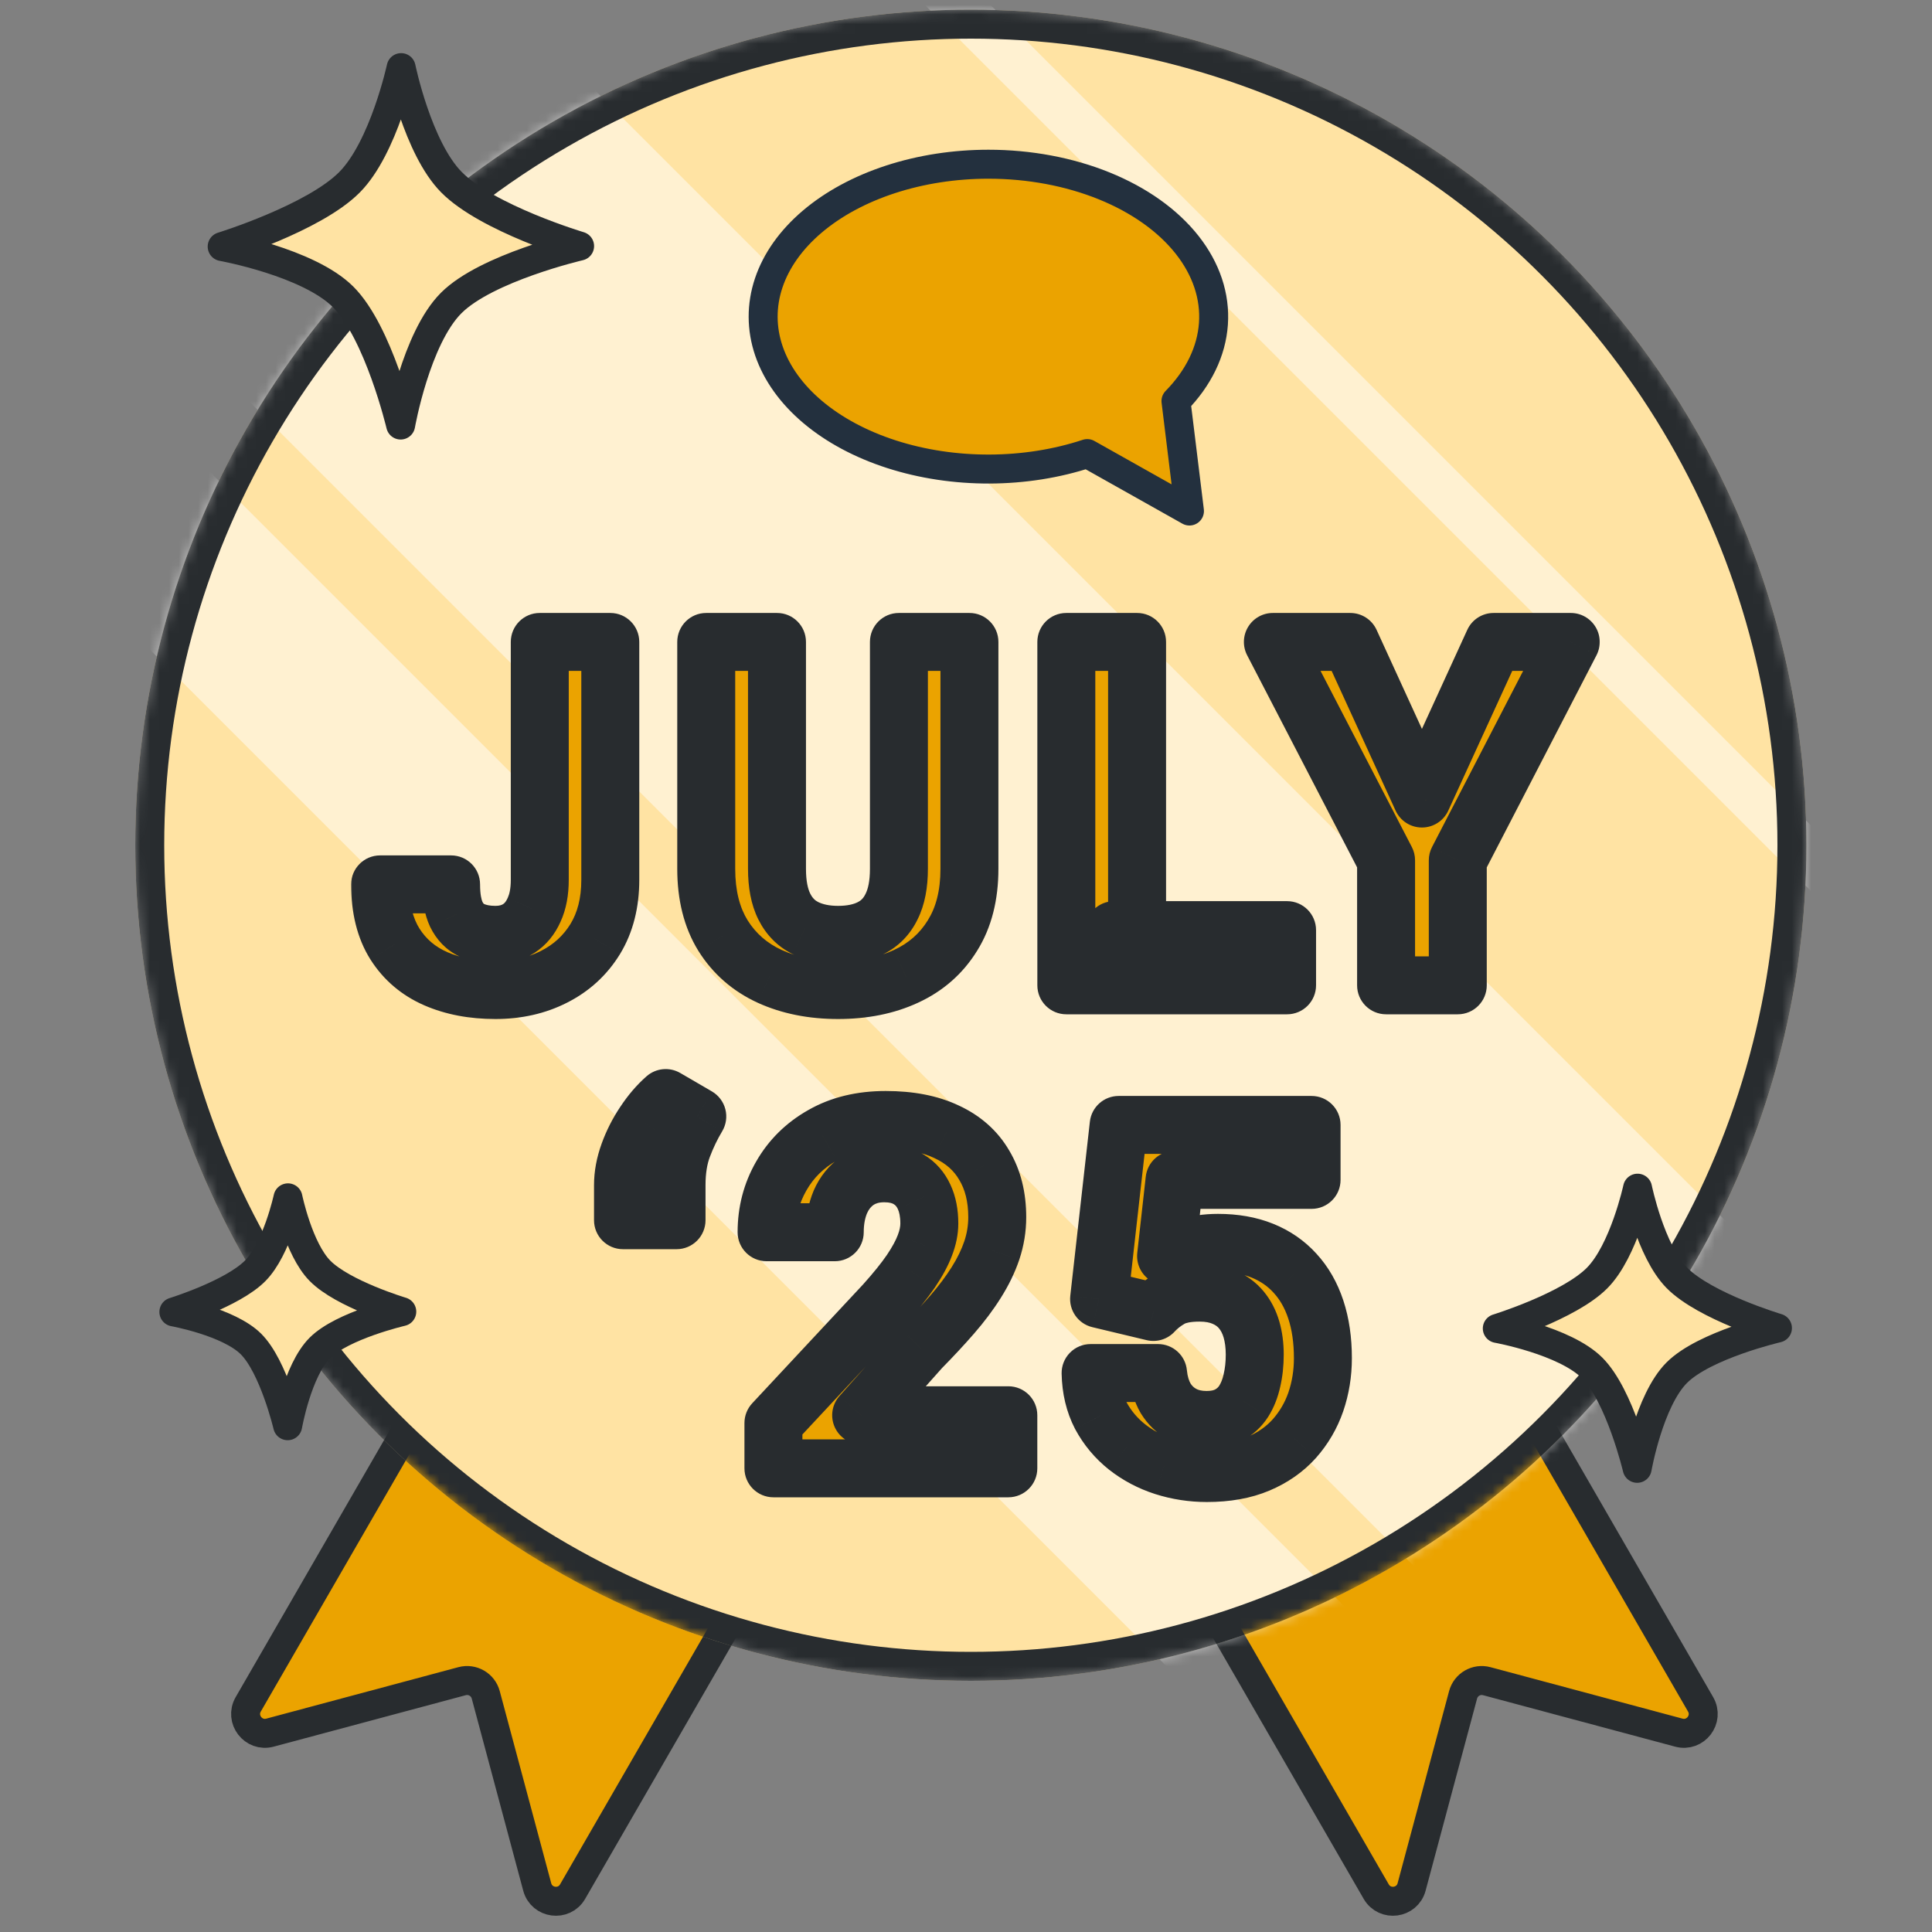 <svg width="200" height="200" viewBox="0 0 200 200" fill="none" xmlns="http://www.w3.org/2000/svg">
<rect x="0" y="0" width="200" height="200" fill="#808080" stroke="none"/>
<path d="M47.793 138.162L25.698 176.431C24.807 177.974 26.227 179.824 27.948 179.363L47.835 174.035C48.902 173.749 49.998 174.382 50.284 175.449L55.613 195.336C56.074 197.057 58.386 197.361 59.277 195.818L78.128 163.167" fill="#EBA300"/>
<path d="M47.793 138.162L25.698 176.431C24.807 177.974 26.227 179.824 27.948 179.363L47.835 174.035C48.902 173.749 49.998 174.382 50.284 175.449L55.613 195.336C56.074 197.057 58.386 197.361 59.277 195.818L78.128 163.167" stroke="#282C2F" stroke-width="3" stroke-linecap="round" stroke-linejoin="round"/>
<path d="M153.949 138.162L176.044 176.431C176.935 177.974 175.516 179.824 173.794 179.363L153.907 174.035C152.84 173.749 151.744 174.382 151.458 175.449L146.129 195.336C145.668 197.057 143.356 197.361 142.465 195.818L123.614 163.167" fill="#EBA300"/>
<path d="M153.949 138.162L176.044 176.431C176.935 177.974 175.516 179.824 173.794 179.363L153.907 174.035C152.84 173.749 151.744 174.382 151.458 175.449L146.129 195.336C145.668 197.057 143.356 197.361 142.465 195.818L123.614 163.167" stroke="#282C2F" stroke-width="3" stroke-linecap="round" stroke-linejoin="round"/>
<mask id="mask0_2261_287" style="mask-type:alpha" maskUnits="userSpaceOnUse" x="14" y="1" width="173" height="173">
<circle cx="100.5" cy="87.5" r="86.5" fill="#9ACEEC"/>
</mask>
<g mask="url(#mask0_2261_287)">
<circle cx="100.5" cy="87.5" r="86.5" fill="#FFE3A3"/>
<rect x="-6.096" y="45.639" width="17.41" height="207.265" transform="rotate(-45 -6.096 45.639)" fill="white" fill-opacity="0.5"/>
<rect x="11.378" y="27.134" width="48.081" height="207.265" transform="rotate(-45 11.378 27.134)" fill="white" fill-opacity="0.5"/>
<rect x="63.803" y="-31.426" width="4.805" height="207.265" transform="rotate(-45 63.803 -31.426)" fill="white" fill-opacity="0.5"/>
<circle cx="100.5" cy="87.5" r="85" stroke="#282C2F" stroke-width="3"/>
<path d="M102.33 17C106.548 17.001 110.686 17.776 114.305 19.242C117.923 20.709 120.885 22.812 122.877 25.328C124.868 27.844 125.814 30.678 125.613 33.529C125.412 36.38 124.073 39.14 121.737 41.517L123.132 52.901L112.554 46.954C109.401 47.996 105.941 48.544 102.432 48.556C98.923 48.568 95.455 48.043 92.287 47.022C89.12 46.001 86.333 44.508 84.136 42.657C81.939 40.805 80.388 38.642 79.598 36.328C78.809 34.015 78.801 31.61 79.576 29.294C80.35 26.979 81.888 24.811 84.073 22.953C86.258 21.095 89.035 19.595 92.196 18.564C95.357 17.533 98.821 16.999 102.33 17Z" fill="#EBA300" stroke="#23303E" stroke-width="3" stroke-linecap="round" stroke-linejoin="round"/>
</g>
<path d="M41.525 7C41.525 7 43.229 15.305 46.724 18.851C50.441 22.621 60 25.475 60 25.475C60 25.475 50.363 27.711 46.707 31.367C43.051 35.023 41.475 44 41.475 44C41.475 44 39.198 34.391 35.509 30.723C31.895 27.129 23 25.525 23 25.525C23 25.525 32.488 22.593 36.184 18.865C39.731 15.287 41.525 7 41.525 7Z" fill="#FFE3A3" stroke="#282C2F" stroke-width="3" stroke-linejoin="round"/>
<path d="M169.52 123C169.52 123 170.855 129.51 173.594 132.288C176.507 135.243 184 137.48 184 137.48C184 137.48 176.447 139.233 173.581 142.098C170.716 144.964 169.48 152 169.48 152C169.48 152 167.696 144.469 164.804 141.594C161.972 138.777 155 137.52 155 137.52C155 137.52 162.436 135.222 165.333 132.299C168.113 129.495 169.52 123 169.52 123Z" fill="#FFE3A3" stroke="#282C2F" stroke-width="3" stroke-linejoin="round"/>
<mask id="path-14-outside-1_2261_287" maskUnits="userSpaceOnUse" x="36" y="63" width="130" height="93" fill="black">
<rect fill="white" x="36" y="63" width="130" height="93"/>
<path d="M55.877 91.087V66.453H63.177V91.087C63.177 93.463 62.656 95.506 61.614 97.215C60.573 98.908 59.148 100.21 57.342 101.121C55.551 102.033 53.533 102.488 51.287 102.488C48.96 102.488 46.901 102.098 45.11 101.316C43.32 100.535 41.912 99.339 40.887 97.728C39.861 96.1 39.349 94.041 39.349 91.551H46.697C46.697 92.853 46.876 93.886 47.234 94.651C47.609 95.416 48.138 95.962 48.821 96.287C49.505 96.613 50.327 96.775 51.287 96.775C52.215 96.775 53.02 96.556 53.704 96.116C54.388 95.677 54.917 95.034 55.291 94.188C55.682 93.341 55.877 92.308 55.877 91.087ZM93.056 66.453H100.355V89.939C100.355 92.674 99.769 94.977 98.598 96.849C97.442 98.72 95.839 100.128 93.788 101.072C91.754 102.016 89.41 102.488 86.757 102.488C84.104 102.488 81.744 102.016 79.677 101.072C77.626 100.128 76.015 98.72 74.843 96.849C73.687 94.977 73.109 92.674 73.109 89.939V66.453H80.434V89.939C80.434 91.534 80.686 92.837 81.19 93.846C81.695 94.855 82.419 95.595 83.363 96.067C84.324 96.539 85.455 96.775 86.757 96.775C88.091 96.775 89.223 96.539 90.15 96.067C91.094 95.595 91.811 94.855 92.299 93.846C92.803 92.837 93.056 91.534 93.056 89.939V66.453ZM133.237 96.287V102H115.342V96.287H133.237ZM117.71 66.453V102H110.386V66.453H117.71ZM139.776 66.453L147.198 82.664L154.62 66.453H162.604L150.909 89.061V102H143.487V89.061L131.769 66.453H139.776ZM64.493 126.316V122.679C64.493 121.621 64.697 120.53 65.103 119.407C65.51 118.284 66.047 117.226 66.715 116.233C67.382 115.224 68.115 114.37 68.912 113.67L72.184 115.574C71.598 116.551 71.093 117.601 70.67 118.724C70.247 119.847 70.035 121.165 70.035 122.679V126.316H64.493ZM104.382 146.507V152H80.065V147.312L91.564 134.983C92.72 133.698 93.632 132.566 94.299 131.59C94.966 130.597 95.446 129.71 95.739 128.929C96.049 128.131 96.203 127.374 96.203 126.658C96.203 125.584 96.024 124.664 95.666 123.899C95.308 123.118 94.779 122.516 94.079 122.093C93.395 121.67 92.549 121.458 91.54 121.458C90.466 121.458 89.538 121.718 88.757 122.239C87.992 122.76 87.406 123.484 86.999 124.412C86.608 125.34 86.413 126.39 86.413 127.562H79.357C79.357 125.446 79.862 123.509 80.871 121.751C81.88 119.977 83.304 118.569 85.144 117.527C86.983 116.469 89.164 115.94 91.686 115.94C94.177 115.94 96.276 116.347 97.985 117.161C99.711 117.959 101.013 119.114 101.892 120.628C102.787 122.125 103.234 123.916 103.234 125.999C103.234 127.171 103.047 128.318 102.673 129.441C102.299 130.548 101.761 131.655 101.062 132.762C100.378 133.852 99.548 134.959 98.571 136.082C97.595 137.205 96.512 138.369 95.324 139.573L89.147 146.507H104.382ZM119.393 135.813L113.777 134.471L115.804 116.453H135.774V122.142H121.59L120.711 130.027C121.183 129.751 121.899 129.458 122.859 129.148C123.82 128.823 124.894 128.66 126.082 128.66C127.807 128.66 129.337 128.929 130.672 129.466C132.007 130.003 133.138 130.784 134.065 131.81C135.009 132.835 135.726 134.088 136.214 135.569C136.702 137.05 136.946 138.727 136.946 140.599C136.946 142.177 136.702 143.683 136.214 145.115C135.726 146.531 134.985 147.801 133.992 148.924C132.999 150.031 131.754 150.901 130.257 151.536C128.759 152.171 126.985 152.488 124.935 152.488C123.405 152.488 121.924 152.26 120.491 151.805C119.075 151.349 117.798 150.674 116.658 149.778C115.535 148.883 114.632 147.801 113.948 146.531C113.281 145.245 112.931 143.781 112.898 142.137H119.881C119.979 143.146 120.239 144.017 120.662 144.749C121.102 145.465 121.679 146.019 122.396 146.409C123.112 146.8 123.95 146.995 124.91 146.995C125.805 146.995 126.57 146.824 127.205 146.482C127.84 146.141 128.353 145.669 128.743 145.066C129.134 144.448 129.419 143.732 129.598 142.918C129.793 142.088 129.891 141.193 129.891 140.232C129.891 139.272 129.777 138.401 129.549 137.62C129.321 136.839 128.971 136.163 128.499 135.594C128.027 135.024 127.425 134.585 126.692 134.275C125.976 133.966 125.138 133.812 124.178 133.812C122.876 133.812 121.867 134.015 121.15 134.422C120.451 134.829 119.865 135.293 119.393 135.813Z"/>
</mask>
<path d="M55.877 91.087V66.453H63.177V91.087C63.177 93.463 62.656 95.506 61.614 97.215C60.573 98.908 59.148 100.21 57.342 101.121C55.551 102.033 53.533 102.488 51.287 102.488C48.96 102.488 46.901 102.098 45.11 101.316C43.32 100.535 41.912 99.339 40.887 97.728C39.861 96.1 39.349 94.041 39.349 91.551H46.697C46.697 92.853 46.876 93.886 47.234 94.651C47.609 95.416 48.138 95.962 48.821 96.287C49.505 96.613 50.327 96.775 51.287 96.775C52.215 96.775 53.02 96.556 53.704 96.116C54.388 95.677 54.917 95.034 55.291 94.188C55.682 93.341 55.877 92.308 55.877 91.087ZM93.056 66.453H100.355V89.939C100.355 92.674 99.769 94.977 98.598 96.849C97.442 98.72 95.839 100.128 93.788 101.072C91.754 102.016 89.41 102.488 86.757 102.488C84.104 102.488 81.744 102.016 79.677 101.072C77.626 100.128 76.015 98.72 74.843 96.849C73.687 94.977 73.109 92.674 73.109 89.939V66.453H80.434V89.939C80.434 91.534 80.686 92.837 81.19 93.846C81.695 94.855 82.419 95.595 83.363 96.067C84.324 96.539 85.455 96.775 86.757 96.775C88.091 96.775 89.223 96.539 90.15 96.067C91.094 95.595 91.811 94.855 92.299 93.846C92.803 92.837 93.056 91.534 93.056 89.939V66.453ZM133.237 96.287V102H115.342V96.287H133.237ZM117.71 66.453V102H110.386V66.453H117.71ZM139.776 66.453L147.198 82.664L154.62 66.453H162.604L150.909 89.061V102H143.487V89.061L131.769 66.453H139.776ZM64.493 126.316V122.679C64.493 121.621 64.697 120.53 65.103 119.407C65.51 118.284 66.047 117.226 66.715 116.233C67.382 115.224 68.115 114.37 68.912 113.67L72.184 115.574C71.598 116.551 71.093 117.601 70.67 118.724C70.247 119.847 70.035 121.165 70.035 122.679V126.316H64.493ZM104.382 146.507V152H80.065V147.312L91.564 134.983C92.72 133.698 93.632 132.566 94.299 131.59C94.966 130.597 95.446 129.71 95.739 128.929C96.049 128.131 96.203 127.374 96.203 126.658C96.203 125.584 96.024 124.664 95.666 123.899C95.308 123.118 94.779 122.516 94.079 122.093C93.395 121.67 92.549 121.458 91.54 121.458C90.466 121.458 89.538 121.718 88.757 122.239C87.992 122.76 87.406 123.484 86.999 124.412C86.608 125.34 86.413 126.39 86.413 127.562H79.357C79.357 125.446 79.862 123.509 80.871 121.751C81.88 119.977 83.304 118.569 85.144 117.527C86.983 116.469 89.164 115.94 91.686 115.94C94.177 115.94 96.276 116.347 97.985 117.161C99.711 117.959 101.013 119.114 101.892 120.628C102.787 122.125 103.234 123.916 103.234 125.999C103.234 127.171 103.047 128.318 102.673 129.441C102.299 130.548 101.761 131.655 101.062 132.762C100.378 133.852 99.548 134.959 98.571 136.082C97.595 137.205 96.512 138.369 95.324 139.573L89.147 146.507H104.382ZM119.393 135.813L113.777 134.471L115.804 116.453H135.774V122.142H121.59L120.711 130.027C121.183 129.751 121.899 129.458 122.859 129.148C123.82 128.823 124.894 128.66 126.082 128.66C127.807 128.66 129.337 128.929 130.672 129.466C132.007 130.003 133.138 130.784 134.065 131.81C135.009 132.835 135.726 134.088 136.214 135.569C136.702 137.05 136.946 138.727 136.946 140.599C136.946 142.177 136.702 143.683 136.214 145.115C135.726 146.531 134.985 147.801 133.992 148.924C132.999 150.031 131.754 150.901 130.257 151.536C128.759 152.171 126.985 152.488 124.935 152.488C123.405 152.488 121.924 152.26 120.491 151.805C119.075 151.349 117.798 150.674 116.658 149.778C115.535 148.883 114.632 147.801 113.948 146.531C113.281 145.245 112.931 143.781 112.898 142.137H119.881C119.979 143.146 120.239 144.017 120.662 144.749C121.102 145.465 121.679 146.019 122.396 146.409C123.112 146.8 123.95 146.995 124.91 146.995C125.805 146.995 126.57 146.824 127.205 146.482C127.84 146.141 128.353 145.669 128.743 145.066C129.134 144.448 129.419 143.732 129.598 142.918C129.793 142.088 129.891 141.193 129.891 140.232C129.891 139.272 129.777 138.401 129.549 137.62C129.321 136.839 128.971 136.163 128.499 135.594C128.027 135.024 127.425 134.585 126.692 134.275C125.976 133.966 125.138 133.812 124.178 133.812C122.876 133.812 121.867 134.015 121.15 134.422C120.451 134.829 119.865 135.293 119.393 135.813Z" fill="#EBA300"/>
<path d="M55.877 66.453V63.453C54.22 63.453 52.877 64.796 52.877 66.453H55.877ZM63.177 66.453H66.177C66.177 64.796 64.834 63.453 63.177 63.453V66.453ZM61.614 97.215L64.169 98.787L64.176 98.776L61.614 97.215ZM57.342 101.121L55.99 98.443L55.981 98.448L57.342 101.121ZM40.887 97.728L38.348 99.327L38.356 99.338L40.887 97.728ZM39.349 91.551V88.551C37.692 88.551 36.349 89.894 36.349 91.551H39.349ZM46.697 91.551H49.697C49.697 89.894 48.354 88.551 46.697 88.551V91.551ZM47.234 94.651L44.517 95.923C44.525 95.939 44.532 95.954 44.54 95.97L47.234 94.651ZM55.291 94.188L52.567 92.93C52.56 92.945 52.554 92.959 52.547 92.974L55.291 94.188ZM58.877 91.087V66.453H52.877V91.087H58.877ZM55.877 69.453H63.177V63.453H55.877V69.453ZM60.177 66.453V91.087H66.177V66.453H60.177ZM60.177 91.087C60.177 93.016 59.758 94.496 59.053 95.653L64.176 98.776C65.554 96.515 66.177 93.91 66.177 91.087H60.177ZM59.059 95.643C58.314 96.853 57.311 97.777 55.99 98.443L58.693 103.8C60.986 102.643 62.831 100.962 64.169 98.787L59.059 95.643ZM55.981 98.448C54.66 99.12 53.117 99.488 51.287 99.488V105.488C53.95 105.488 56.443 104.945 58.703 103.795L55.981 98.448ZM51.287 99.488C49.295 99.488 47.657 99.154 46.31 98.567L43.91 104.066C46.145 105.041 48.624 105.488 51.287 105.488V99.488ZM46.31 98.567C45.054 98.019 44.115 97.213 43.418 96.117L38.356 99.338C39.709 101.465 41.586 103.052 43.91 104.066L46.31 98.567ZM43.425 96.128C42.778 95.102 42.349 93.639 42.349 91.551H36.349C36.349 94.443 36.944 97.098 38.348 99.327L43.425 96.128ZM39.349 94.551H46.697V88.551H39.349V94.551ZM43.697 91.551C43.697 93.078 43.899 94.603 44.517 95.923L49.951 93.379C49.853 93.17 49.697 92.628 49.697 91.551H43.697ZM44.54 95.97C45.173 97.263 46.16 98.343 47.532 98.996L50.111 93.579C50.093 93.57 50.082 93.562 50.065 93.545C50.045 93.525 49.994 93.466 49.929 93.333L44.54 95.97ZM47.532 98.996C48.711 99.557 49.997 99.775 51.287 99.775V93.775C50.657 93.775 50.299 93.668 50.111 93.579L47.532 98.996ZM51.287 99.775C52.706 99.775 54.093 99.433 55.326 98.64L52.082 93.593C51.948 93.679 51.723 93.775 51.287 93.775V99.775ZM55.326 98.64C56.57 97.84 57.457 96.708 58.035 95.401L52.547 92.974C52.377 93.36 52.205 93.513 52.082 93.593L55.326 98.64ZM58.015 95.445C58.635 94.102 58.877 92.613 58.877 91.087H52.877C52.877 92.002 52.729 92.58 52.567 92.93L58.015 95.445ZM93.056 66.453V63.453C91.399 63.453 90.056 64.796 90.056 66.453H93.056ZM100.355 66.453H103.355C103.355 64.796 102.012 63.453 100.355 63.453V66.453ZM98.598 96.849L96.055 95.257C96.052 95.262 96.048 95.267 96.045 95.273L98.598 96.849ZM93.788 101.072L92.534 98.347L92.525 98.351L93.788 101.072ZM79.677 101.072L78.422 103.797L78.43 103.801L79.677 101.072ZM74.843 96.849L72.29 98.425C72.293 98.43 72.297 98.435 72.3 98.441L74.843 96.849ZM73.109 66.453V63.453C71.453 63.453 70.109 64.796 70.109 66.453H73.109ZM80.434 66.453H83.434C83.434 64.796 82.09 63.453 80.434 63.453V66.453ZM83.363 96.067L82.022 98.751C82.028 98.754 82.034 98.757 82.04 98.76L83.363 96.067ZM90.15 96.067L88.809 93.384C88.802 93.387 88.796 93.39 88.79 93.394L90.15 96.067ZM92.299 93.846L89.615 92.504C89.61 92.516 89.604 92.527 89.598 92.539L92.299 93.846ZM93.056 69.453H100.355V63.453H93.056V69.453ZM97.356 66.453V89.939H103.355V66.453H97.356ZM97.356 89.939C97.356 92.245 96.864 93.964 96.055 95.257L101.14 98.441C102.675 95.99 103.355 93.103 103.355 89.939H97.356ZM96.045 95.273C95.208 96.628 94.063 97.643 92.534 98.347L95.043 103.797C97.615 102.613 99.676 100.813 101.15 98.425L96.045 95.273ZM92.525 98.351C90.952 99.081 89.053 99.488 86.757 99.488V105.488C89.767 105.488 92.555 104.952 95.051 103.794L92.525 98.351ZM86.757 99.488C84.462 99.488 82.539 99.081 80.923 98.343L78.43 103.801C80.949 104.951 83.745 105.488 86.757 105.488V99.488ZM80.931 98.347C79.398 97.642 78.24 96.622 77.385 95.257L72.3 98.441C73.789 100.819 75.853 102.615 78.422 103.797L80.931 98.347ZM77.395 95.273C76.596 93.977 76.109 92.252 76.109 89.939H70.109C70.109 93.096 70.778 95.976 72.29 98.425L77.395 95.273ZM76.109 89.939V66.453H70.109V89.939H76.109ZM73.109 69.453H80.434V63.453H73.109V69.453ZM77.434 66.453V89.939H83.434V66.453H77.434ZM77.434 89.939C77.434 91.82 77.726 93.626 78.507 95.187L83.874 92.504C83.645 92.047 83.434 91.249 83.434 89.939H77.434ZM78.507 95.187C79.281 96.734 80.456 97.968 82.022 98.751L84.705 93.384C84.383 93.223 84.109 92.975 83.874 92.504L78.507 95.187ZM82.04 98.76C83.492 99.473 85.094 99.775 86.757 99.775V93.775C85.816 93.775 85.155 93.606 84.687 93.375L82.04 98.76ZM86.757 99.775C88.435 99.775 90.06 99.48 91.511 98.741L88.79 93.394C88.386 93.599 87.748 93.775 86.757 93.775V99.775ZM91.492 98.751C93.067 97.963 94.242 96.718 94.999 95.152L89.598 92.539C89.379 92.992 89.122 93.228 88.809 93.384L91.492 98.751ZM94.982 95.187C95.763 93.626 96.056 91.82 96.056 89.939H90.056C90.056 91.249 89.844 92.047 89.615 92.504L94.982 95.187ZM96.056 89.939V66.453H90.056V89.939H96.056ZM133.237 96.287H136.237C136.237 94.63 134.894 93.287 133.237 93.287V96.287ZM133.237 102V105C134.894 105 136.237 103.657 136.237 102H133.237ZM115.342 102H112.342C112.342 103.657 113.685 105 115.342 105V102ZM115.342 96.287V93.287C113.685 93.287 112.342 94.63 112.342 96.287H115.342ZM117.71 66.453H120.71C120.71 64.796 119.367 63.453 117.71 63.453V66.453ZM117.71 102V105C119.367 105 120.71 103.657 120.71 102H117.71ZM110.386 102H107.386C107.386 103.657 108.729 105 110.386 105V102ZM110.386 66.453V63.453C108.729 63.453 107.386 64.796 107.386 66.453H110.386ZM130.237 96.287V102H136.237V96.287H130.237ZM133.237 99H115.342V105H133.237V99ZM118.342 102V96.287H112.342V102H118.342ZM115.342 99.287H133.237V93.287H115.342V99.287ZM114.71 66.453V102H120.71V66.453H114.71ZM117.71 99H110.386V105H117.71V99ZM113.386 102V66.453H107.386V102H113.386ZM110.386 69.453H117.71V63.453H110.386V69.453ZM139.776 66.453L142.504 65.204C142.016 64.137 140.95 63.453 139.776 63.453V66.453ZM147.198 82.664L144.471 83.913C144.959 84.98 146.025 85.664 147.198 85.664C148.372 85.664 149.437 84.98 149.926 83.913L147.198 82.664ZM154.62 66.453V63.453C153.447 63.453 152.381 64.137 151.892 65.204L154.62 66.453ZM162.604 66.453L165.268 67.832C165.749 66.901 165.711 65.788 165.166 64.894C164.622 63.999 163.651 63.453 162.604 63.453V66.453ZM150.909 89.061L148.245 87.682C148.024 88.108 147.909 88.581 147.909 89.061H150.909ZM150.909 102V105C152.566 105 153.909 103.657 153.909 102H150.909ZM143.487 102H140.487C140.487 103.657 141.83 105 143.487 105V102ZM143.487 89.061H146.487C146.487 88.58 146.372 88.106 146.151 87.68L143.487 89.061ZM131.769 66.453V63.453C130.721 63.453 129.749 63.999 129.205 64.895C128.661 65.79 128.623 66.904 129.105 67.834L131.769 66.453ZM137.049 67.702L144.471 83.913L149.926 81.415L142.504 65.204L137.049 67.702ZM149.926 83.913L157.348 67.702L151.892 65.204L144.471 81.415L149.926 83.913ZM154.62 69.453H162.604V63.453H154.62V69.453ZM159.939 65.075L148.245 87.682L153.574 90.439L165.268 67.832L159.939 65.075ZM147.909 89.061V102H153.909V89.061H147.909ZM150.909 99H143.487V105H150.909V99ZM146.487 102V89.061H140.487V102H146.487ZM146.151 87.68L134.432 65.073L129.105 67.834L140.824 90.441L146.151 87.68ZM131.769 69.453H139.776V63.453H131.769V69.453ZM64.493 126.316H61.493C61.493 127.973 62.836 129.316 64.493 129.316V126.316ZM66.715 116.233L69.205 117.907C69.209 117.901 69.213 117.894 69.217 117.888L66.715 116.233ZM68.912 113.67L70.421 111.077C69.307 110.428 67.903 110.565 66.933 111.415L68.912 113.67ZM72.184 115.574L74.756 117.118C75.169 116.43 75.289 115.605 75.089 114.827C74.889 114.05 74.386 113.385 73.693 112.981L72.184 115.574ZM70.035 126.316V129.316C71.692 129.316 73.035 127.973 73.035 126.316H70.035ZM67.493 126.316V122.679H61.493V126.316H67.493ZM67.493 122.679C67.493 122.011 67.621 121.266 67.924 120.429L62.283 118.385C61.773 119.794 61.493 121.23 61.493 122.679H67.493ZM67.924 120.429C68.248 119.536 68.674 118.697 69.205 117.907L64.225 114.56C63.422 115.755 62.773 117.032 62.283 118.385L67.924 120.429ZM69.217 117.888C69.758 117.071 70.32 116.426 70.891 115.925L66.933 111.415C65.91 112.313 65.007 113.378 64.213 114.579L69.217 117.888ZM67.403 116.263L70.674 118.167L73.693 112.981L70.421 111.077L67.403 116.263ZM69.611 114.031C68.928 115.17 68.346 116.383 67.863 117.666L73.477 119.781C73.84 118.818 74.268 117.932 74.756 117.118L69.611 114.031ZM67.863 117.666C67.284 119.202 67.035 120.894 67.035 122.679H73.035C73.035 121.436 73.21 120.491 73.477 119.781L67.863 117.666ZM67.035 122.679V126.316H73.035V122.679H67.035ZM70.035 123.316H64.493V129.316H70.035V123.316ZM104.382 146.507H107.382C107.382 144.85 106.039 143.507 104.382 143.507V146.507ZM104.382 152V155C106.039 155 107.382 153.657 107.382 152H104.382ZM80.065 152H77.065C77.065 153.657 78.409 155 80.065 155V152ZM80.065 147.312L77.871 145.266C77.353 145.822 77.065 146.553 77.065 147.312H80.065ZM91.564 134.983L93.758 137.03C93.771 137.016 93.783 137.002 93.796 136.989L91.564 134.983ZM94.299 131.59L96.776 133.282C96.78 133.276 96.784 133.27 96.789 133.263L94.299 131.59ZM95.739 128.929L92.942 127.844C92.938 127.855 92.934 127.865 92.93 127.875L95.739 128.929ZM95.666 123.899L92.939 125.149C92.942 125.157 92.945 125.164 92.949 125.171L95.666 123.899ZM94.079 122.093L92.5 124.644C92.509 124.649 92.518 124.655 92.527 124.66L94.079 122.093ZM88.757 122.239L87.093 119.743C87.085 119.749 87.076 119.754 87.069 119.759L88.757 122.239ZM86.999 124.412L84.252 123.207C84.246 123.221 84.24 123.234 84.234 123.248L86.999 124.412ZM86.413 127.562V130.562C88.07 130.562 89.413 129.218 89.413 127.562H86.413ZM79.357 127.562H76.357C76.357 129.218 77.701 130.562 79.357 130.562V127.562ZM80.871 121.751L83.473 123.245L83.479 123.234L80.871 121.751ZM85.144 117.527L86.622 120.138C86.628 120.134 86.634 120.131 86.639 120.128L85.144 117.527ZM97.985 117.161L96.696 119.87C96.706 119.875 96.716 119.879 96.727 119.884L97.985 117.161ZM101.892 120.628L99.297 122.134C99.304 122.145 99.31 122.156 99.317 122.167L101.892 120.628ZM102.673 129.441L105.515 130.403L105.519 130.39L102.673 129.441ZM101.062 132.762L98.526 131.158L98.52 131.168L101.062 132.762ZM95.324 139.573L93.189 137.466C93.153 137.503 93.118 137.54 93.084 137.578L95.324 139.573ZM89.147 146.507L86.907 144.511C86.121 145.394 85.927 146.656 86.41 147.734C86.894 148.813 87.966 149.507 89.147 149.507V146.507ZM101.382 146.507V152H107.382V146.507H101.382ZM104.382 149H80.065V155H104.382V149ZM83.065 152V147.312H77.065V152H83.065ZM82.259 149.359L93.758 137.03L89.371 132.937L77.871 145.266L82.259 149.359ZM93.796 136.989C95.004 135.645 96.008 134.406 96.776 133.282L91.822 129.897C91.255 130.727 90.437 131.75 89.333 132.978L93.796 136.989ZM96.789 133.263C97.535 132.153 98.147 131.053 98.548 129.982L92.93 127.875C92.746 128.367 92.397 129.041 91.809 129.916L96.789 133.263ZM98.536 130.013C98.954 128.936 99.203 127.81 99.203 126.658H93.203C93.203 126.939 93.143 127.327 92.942 127.844L98.536 130.013ZM99.203 126.658C99.203 125.26 98.971 123.884 98.383 122.628L92.949 125.171C93.077 125.445 93.203 125.908 93.203 126.658H99.203ZM98.393 122.649C97.798 121.351 96.873 120.276 95.631 119.526L92.527 124.66C92.685 124.756 92.818 124.886 92.939 125.149L98.393 122.649ZM95.658 119.542C94.393 118.759 92.966 118.458 91.54 118.458V124.458C92.133 124.458 92.398 124.58 92.5 124.644L95.658 119.542ZM91.54 118.458C89.961 118.458 88.435 118.848 87.093 119.743L90.421 124.735C90.641 124.589 90.97 124.458 91.54 124.458V118.458ZM87.069 119.759C85.794 120.627 84.863 121.814 84.252 123.207L89.746 125.617C89.949 125.155 90.19 124.893 90.445 124.719L87.069 119.759ZM84.234 123.248C83.665 124.6 83.413 126.055 83.413 127.562H89.413C89.413 126.725 89.552 126.08 89.764 125.576L84.234 123.248ZM86.413 124.562H79.357V130.562H86.413V124.562ZM82.357 127.562C82.357 125.946 82.736 124.528 83.473 123.245L78.269 120.257C76.988 122.49 76.357 124.946 76.357 127.562H82.357ZM83.479 123.234C84.21 121.948 85.237 120.922 86.622 120.138L83.665 114.917C81.372 116.216 79.55 118.006 78.263 120.268L83.479 123.234ZM86.639 120.128C87.944 119.377 89.589 118.94 91.686 118.94V112.94C88.738 112.94 86.021 113.562 83.648 114.927L86.639 120.128ZM91.686 118.94C93.865 118.94 95.496 119.298 96.696 119.87L99.275 114.453C97.057 113.396 94.488 112.94 91.686 112.94V118.94ZM96.727 119.884C97.943 120.446 98.755 121.2 99.297 122.134L104.486 119.122C103.271 117.028 101.479 115.471 99.244 114.438L96.727 119.884ZM99.317 122.167C99.884 123.116 100.234 124.352 100.234 125.999H106.234C106.234 123.479 105.69 121.134 104.467 119.089L99.317 122.167ZM100.234 125.999C100.234 126.845 100.1 127.672 99.827 128.493L105.519 130.39C105.994 128.964 106.234 127.497 106.234 125.999H100.234ZM99.831 128.48C99.541 129.336 99.114 130.229 98.526 131.158L103.597 134.365C104.409 133.081 105.056 131.76 105.515 130.403L99.831 128.48ZM98.52 131.168C97.93 132.108 97.197 133.09 96.308 134.113L100.835 138.051C101.899 136.828 102.825 135.596 103.603 134.355L98.52 131.168ZM96.308 134.113C95.377 135.183 94.338 136.301 93.189 137.466L97.46 141.68C98.686 140.437 99.812 139.227 100.835 138.051L96.308 134.113ZM93.084 137.578L86.907 144.511L91.388 148.502L97.564 141.569L93.084 137.578ZM89.147 149.507H104.382V143.507H89.147V149.507ZM119.393 135.813L118.695 138.731C119.76 138.986 120.88 138.64 121.616 137.828L119.393 135.813ZM113.777 134.471L110.796 134.135C110.627 135.641 111.606 137.036 113.08 137.388L113.777 134.471ZM115.804 116.453V113.453C114.277 113.453 112.993 114.6 112.823 116.118L115.804 116.453ZM135.774 116.453H138.774C138.774 114.796 137.431 113.453 135.774 113.453V116.453ZM135.774 122.142V125.142C137.431 125.142 138.774 123.798 138.774 122.142H135.774ZM121.59 122.142V119.142C120.062 119.142 118.778 120.29 118.608 121.809L121.59 122.142ZM120.711 130.027L117.729 129.695C117.604 130.823 118.125 131.926 119.077 132.544C120.03 133.162 121.249 133.189 122.228 132.615L120.711 130.027ZM122.859 129.148L123.779 132.004C123.794 131.999 123.808 131.995 123.822 131.99L122.859 129.148ZM134.065 131.81L131.841 133.822C131.847 133.829 131.852 133.835 131.858 133.841L134.065 131.81ZM136.214 145.115L139.05 146.093L139.053 146.083L136.214 145.115ZM133.992 148.924L136.225 150.927C136.23 150.922 136.235 150.916 136.24 150.911L133.992 148.924ZM120.491 151.805L119.572 154.66L119.582 154.663L120.491 151.805ZM116.658 149.778L114.788 152.124C114.794 152.129 114.799 152.133 114.805 152.137L116.658 149.778ZM113.948 146.531L111.285 147.913C111.292 147.927 111.3 147.94 111.307 147.954L113.948 146.531ZM112.898 142.137V139.137C112.092 139.137 111.32 139.461 110.756 140.037C110.192 140.612 109.883 141.39 109.899 142.196L112.898 142.137ZM119.881 142.137L122.867 141.848C122.718 140.31 121.426 139.137 119.881 139.137V142.137ZM120.662 144.749L118.065 146.25C118.078 146.273 118.091 146.296 118.105 146.318L120.662 144.749ZM122.396 146.409L120.959 149.043L122.396 146.409ZM128.743 145.066L131.26 146.699C131.267 146.689 131.273 146.679 131.28 146.668L128.743 145.066ZM129.598 142.918L126.677 142.231C126.674 142.245 126.671 142.259 126.668 142.273L129.598 142.918ZM128.499 135.594L126.189 137.508L128.499 135.594ZM126.692 134.275L125.503 137.03C125.511 137.033 125.518 137.036 125.525 137.039L126.692 134.275ZM121.15 134.422L119.668 131.814C119.66 131.818 119.651 131.823 119.643 131.828L121.15 134.422ZM120.09 132.896L114.475 131.553L113.08 137.388L118.695 138.731L120.09 132.896ZM116.759 134.806L118.785 116.788L112.823 116.118L110.796 134.135L116.759 134.806ZM115.804 119.453H135.774V113.453H115.804V119.453ZM132.774 116.453V122.142H138.774V116.453H132.774ZM135.774 119.142H121.59V125.142H135.774V119.142ZM118.608 121.809L117.729 129.695L123.692 130.36L124.571 122.474L118.608 121.809ZM122.228 132.615C122.415 132.506 122.884 132.292 123.779 132.004L121.94 126.293C120.914 126.623 119.951 126.995 119.194 127.439L122.228 132.615ZM123.822 131.99C124.424 131.786 125.166 131.66 126.082 131.66V125.66C124.621 125.66 123.215 125.86 121.896 126.307L123.822 131.99ZM126.082 131.66C127.498 131.66 128.637 131.881 129.552 132.249L131.792 126.683C130.038 125.977 128.116 125.66 126.082 125.66V131.66ZM129.552 132.249C130.482 132.623 131.231 133.148 131.841 133.822L136.29 129.797C135.045 128.421 133.531 127.383 131.792 126.683L129.552 132.249ZM131.858 133.841C132.48 134.517 132.994 135.385 133.365 136.509L139.063 134.63C138.457 132.792 137.539 131.153 136.273 129.778L131.858 133.841ZM133.365 136.509C133.735 137.633 133.946 138.984 133.946 140.599H139.946C139.946 138.47 139.669 136.468 139.063 134.63L133.365 136.509ZM133.946 140.599C133.946 141.863 133.752 143.04 133.374 144.147L139.053 146.083C139.652 144.326 139.946 142.492 139.946 140.599H133.946ZM133.378 144.137C133.018 145.181 132.477 146.108 131.745 146.937L136.24 150.911C137.493 149.493 138.433 147.881 139.05 146.093L133.378 144.137ZM131.759 146.921C131.087 147.67 130.216 148.295 129.086 148.774L131.428 154.298C133.292 153.508 134.912 152.392 136.225 150.927L131.759 146.921ZM129.086 148.774C128.042 149.217 126.684 149.488 124.935 149.488V155.488C127.286 155.488 129.477 155.125 131.428 154.298L129.086 148.774ZM124.935 149.488C123.708 149.488 122.534 149.306 121.401 148.946L119.582 154.663C121.313 155.214 123.102 155.488 124.935 155.488V149.488ZM121.41 148.949C120.324 148.599 119.364 148.089 118.512 147.419L114.805 152.137C116.231 153.258 117.827 154.099 119.572 154.66L121.41 148.949ZM118.528 147.432C117.723 146.791 117.082 146.023 116.59 145.109L111.307 147.954C112.182 149.578 113.347 150.975 114.788 152.124L118.528 147.432ZM116.611 145.149C116.183 144.325 115.923 143.323 115.898 142.077L109.899 142.196C109.939 144.238 110.379 146.166 111.285 147.913L116.611 145.149ZM112.898 145.137H119.881V139.137H112.898V145.137ZM116.895 142.426C117.026 143.778 117.388 145.08 118.065 146.25L123.26 143.248C123.09 142.954 122.931 142.513 122.867 141.848L116.895 142.426ZM118.105 146.318C118.81 147.467 119.769 148.394 120.959 149.043L123.832 143.775C123.59 143.644 123.393 143.463 123.219 143.18L118.105 146.318ZM120.959 149.043C122.188 149.713 123.537 149.995 124.91 149.995V143.995C124.363 143.995 124.035 143.886 123.832 143.775L120.959 149.043ZM124.91 149.995C126.184 149.995 127.462 149.751 128.627 149.124L125.783 143.841C125.679 143.897 125.427 143.995 124.91 143.995V149.995ZM128.627 149.124C129.704 148.544 130.594 147.726 131.26 146.699L126.226 143.434C126.111 143.611 125.976 143.737 125.783 143.841L128.627 149.124ZM131.28 146.668C131.88 145.718 132.284 144.669 132.528 143.563L126.668 142.273C126.553 142.794 126.388 143.178 126.207 143.464L131.28 146.668ZM132.518 143.605C132.772 142.524 132.891 141.396 132.891 140.232H126.891C126.891 140.99 126.814 141.652 126.677 142.231L132.518 143.605ZM132.891 140.232C132.891 139.037 132.749 137.878 132.429 136.78L126.669 138.46C126.804 138.925 126.891 139.507 126.891 140.232H132.891ZM132.429 136.78C132.098 135.645 131.567 134.595 130.809 133.68L126.189 137.508C126.375 137.732 126.544 138.032 126.669 138.46L132.429 136.78ZM130.809 133.68C130.007 132.712 129.001 131.994 127.859 131.512L125.525 137.039C125.848 137.175 126.047 137.336 126.189 137.508L130.809 133.68ZM127.882 131.521C126.714 131.017 125.455 130.812 124.178 130.812V136.812C124.821 136.812 125.239 136.915 125.503 137.03L127.882 131.521ZM124.178 130.812C122.629 130.812 121.026 131.042 119.668 131.814L122.632 137.03C122.707 136.988 123.122 136.812 124.178 136.812V130.812ZM119.643 131.828C118.716 132.367 117.877 133.018 117.17 133.799L121.616 137.828C121.852 137.567 122.185 137.29 122.658 137.015L119.643 131.828Z" fill="#282C2F" mask="url(#path-14-outside-1_2261_287)"/>
<path d="M29.811 124C29.811 124 30.898 129.295 33.126 131.556C35.496 133.96 41.591 135.78 41.591 135.78C41.591 135.78 35.447 137.205 33.115 139.536C30.784 141.867 29.78 147.591 29.78 147.591C29.78 147.591 28.328 141.464 25.976 139.126C23.672 136.834 18 135.811 18 135.811C18 135.811 24.049 133.942 26.406 131.565C28.668 129.284 29.811 124 29.811 124Z" fill="#FFE3A3" stroke="#282C2F" stroke-width="3" stroke-linejoin="round"/>
</svg>
